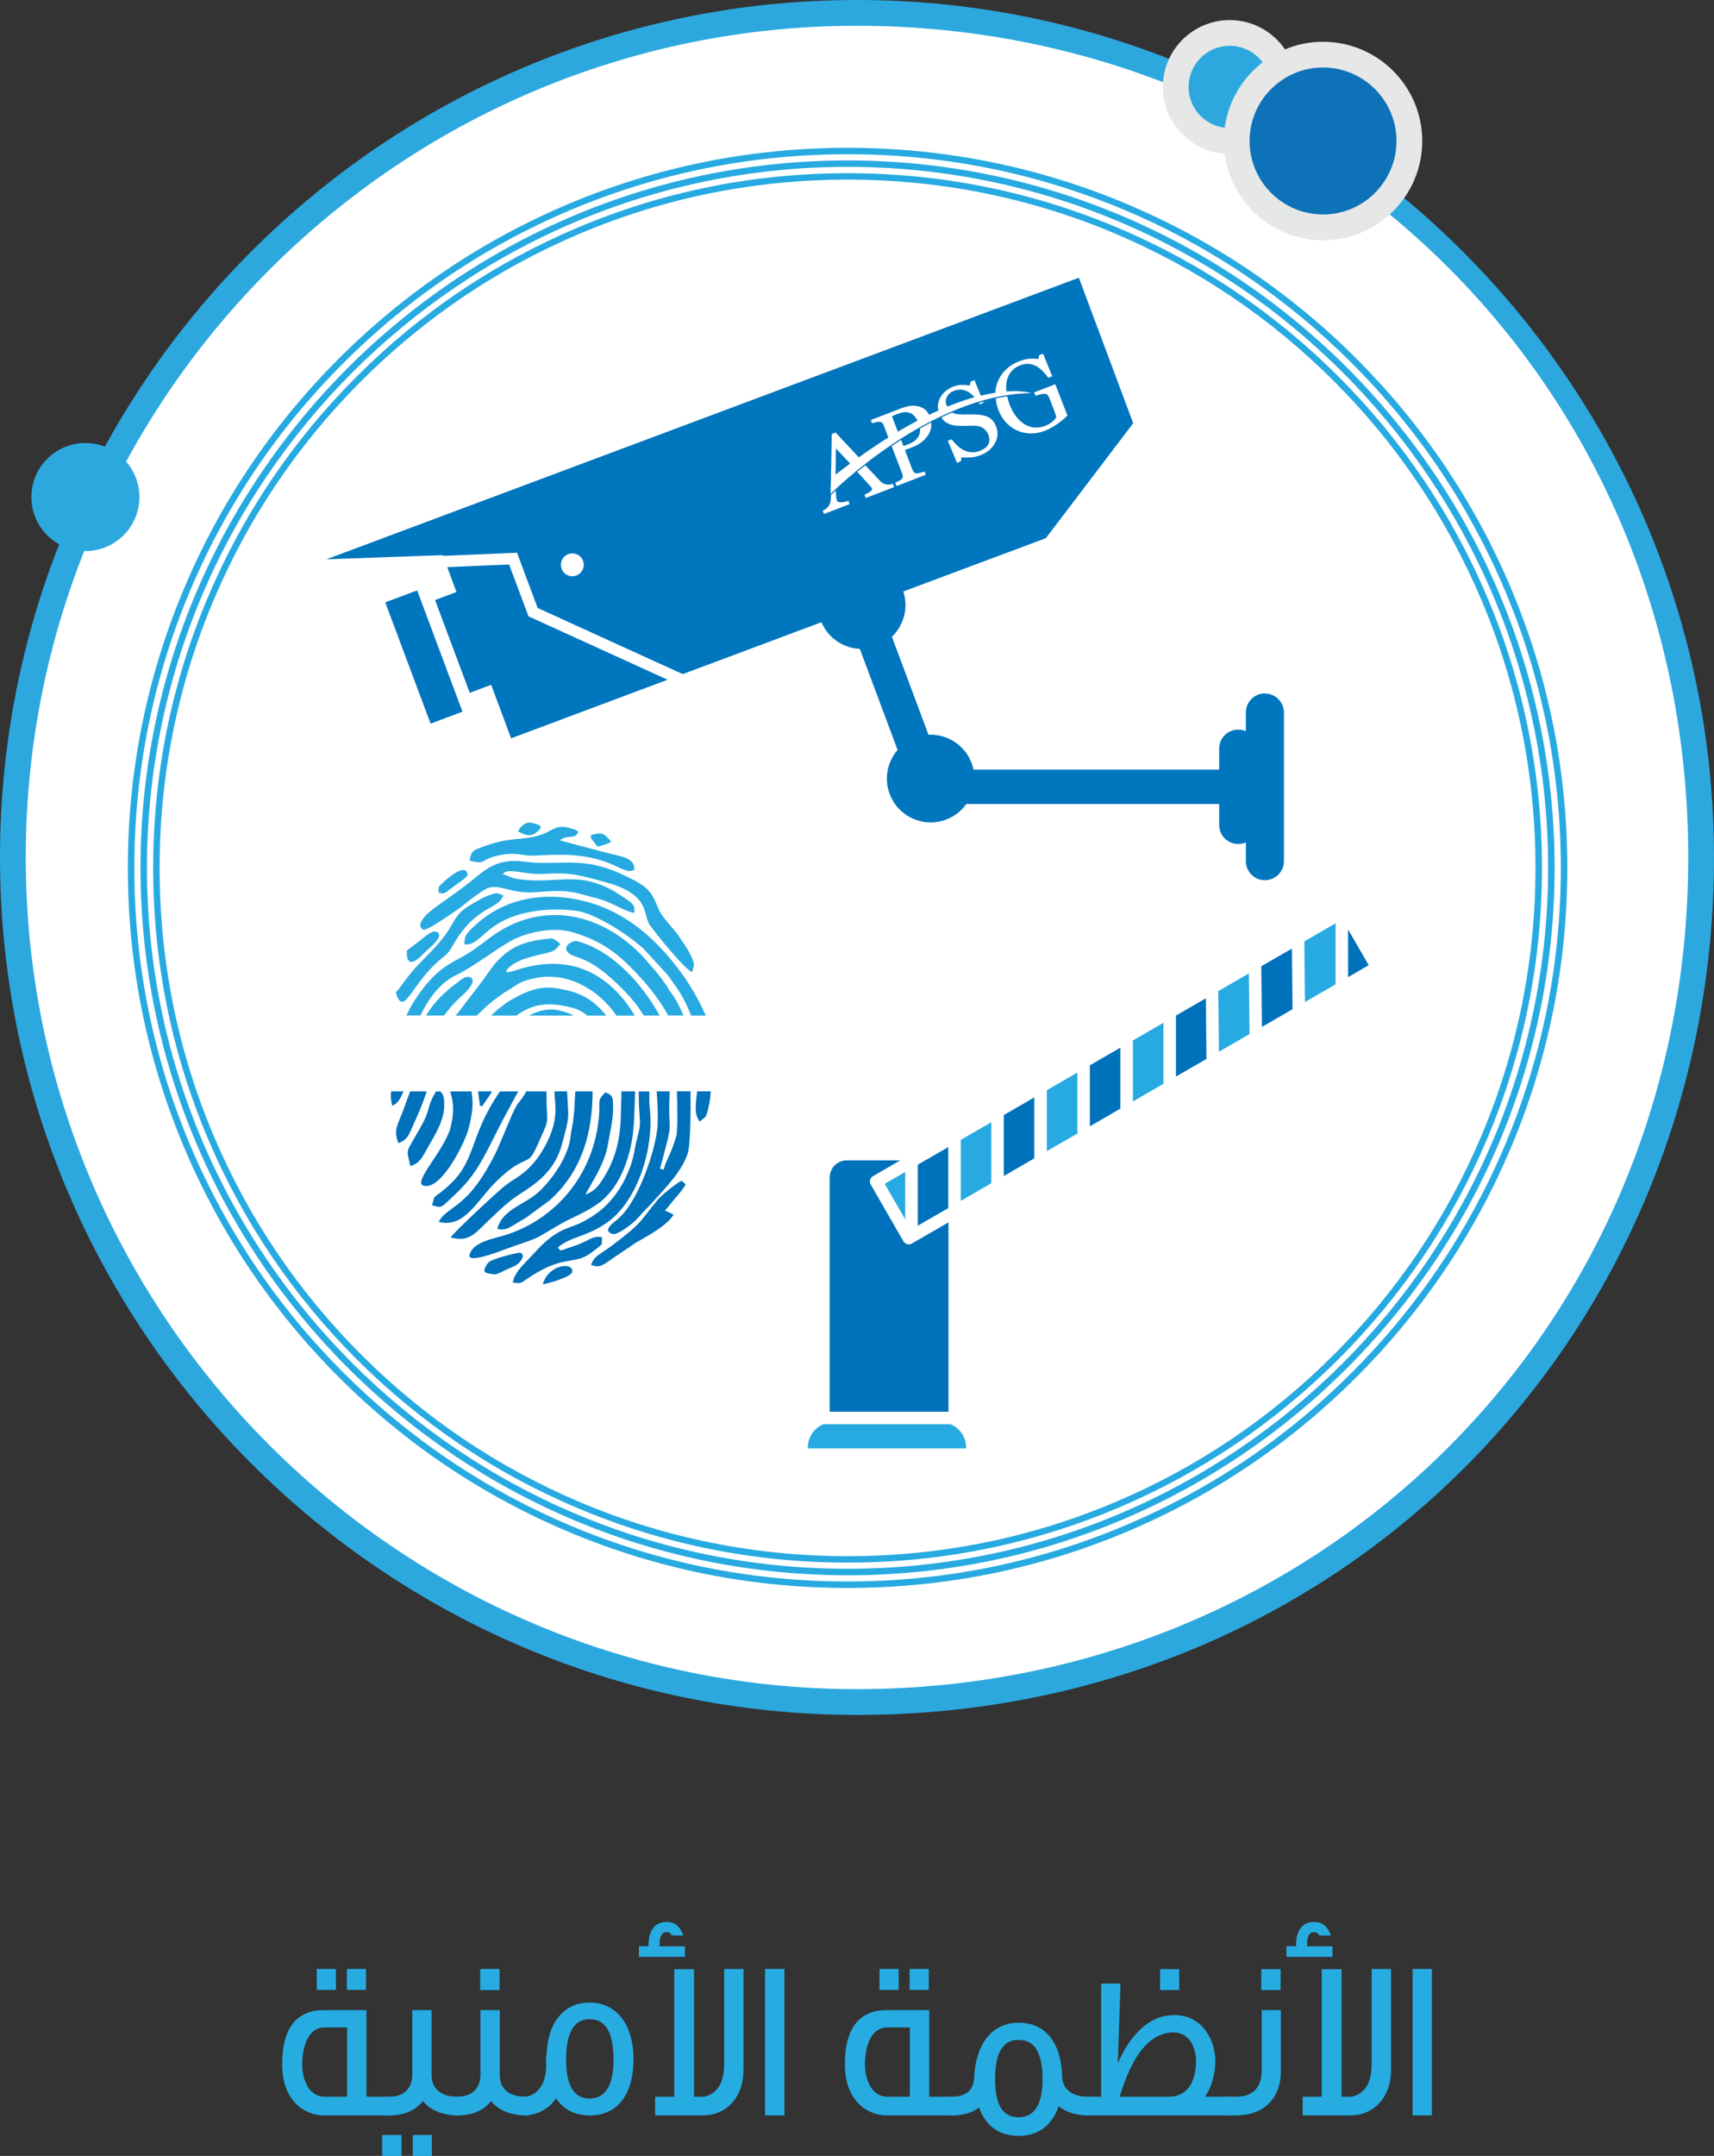 <?xml version="1.0" encoding="UTF-8"?>
<svg xmlns="http://www.w3.org/2000/svg" viewBox="0 0 322.7 405.68">
  <rect x="0" y="0" width="322.7" height="405.68" fill="#333333" stroke="none"/>
  <defs>
    <style>
      .cls-1 {
        fill: #0076be;
      }

      .cls-2 {
        fill: #e6e7e7;
      }

      .cls-3 {
        fill: #fff;
      }

      .cls-4 {
        fill: #0d72b8;
      }

      .cls-5 {
        fill: #27ace2;
      }

      .cls-6, .cls-7 {
        fill: #27aae1;
      }

      .cls-8 {
        fill: #2ca8df;
      }

      .cls-9 {
        mix-blend-mode: multiply;
      }

      .cls-7, .cls-10 {
        fill-rule: evenodd;
      }

      .cls-10 {
        fill: #0071bb;
      }

      .cls-11 {
        isolation: isolate;
      }
    </style>
  </defs>
  <g class="cls-11">
    <g id="Layer_1" data-name="Layer 1">
      <g>
        <g>
          <g>
            <circle class="cls-3" cx="161.35" cy="161.35" r="158.93"></circle>
            <path class="cls-8" d="m161.35,322.7C72.38,322.7,0,250.32,0,161.35S72.38,0,161.35,0s161.35,72.38,161.35,161.35-69.37,161.35-161.35,161.35Zm0-317.85C75.06,4.85,4.85,75.06,4.85,161.35s70.21,156.5,156.5,156.5,156.5-67.28,156.5-156.5S247.65,4.85,161.35,4.85Z"></path>
          </g>
          <circle class="cls-8" cx="16.08" cy="93.53" r="10.17"></circle>
          <g>
            <circle class="cls-8" cx="231.51" cy="16.37" r="10.17"></circle>
            <path class="cls-2" d="m231.52,28.96c-6.94,0-12.59-5.65-12.59-12.59s5.65-12.59,12.59-12.59,12.59,5.65,12.59,12.59-5.65,12.59-12.59,12.59Zm0-20.34c-4.27,0-7.74,3.47-7.74,7.74s3.47,7.74,7.74,7.74,7.74-3.47,7.74-7.74-3.47-7.74-7.74-7.74Z"></path>
          </g>
          <g>
            <circle class="cls-4" cx="249.09" cy="26.54" r="16.26"></circle>
            <path class="cls-2" d="m249.09,45.22c-10.3,0-18.68-8.38-18.68-18.68s8.38-18.68,18.68-18.68,18.68,8.38,18.68,18.68-8.38,18.68-18.68,18.68Zm0-32.52c-7.63,0-13.83,6.21-13.83,13.83s6.21,13.83,13.83,13.83,13.83-6.21,13.83-13.83-6.21-13.83-13.83-13.83Z"></path>
          </g>
        </g>
        <g class="cls-9">
          <g>
            <path class="cls-6" d="m159.57,296.42c-73.4,0-133.12-59.72-133.12-133.12S86.17,30.19,159.57,30.19s133.12,59.72,133.12,133.12-59.72,133.12-133.12,133.12Zm0-265.02c-72.73,0-131.9,59.17-131.9,131.9s59.17,131.9,131.9,131.9,131.9-59.17,131.9-131.9S232.3,31.4,159.57,31.4Z"></path>
            <path class="cls-6" d="m159.57,298.81c-18.29,0-36.03-3.58-52.74-10.65-16.14-6.83-30.63-16.59-43.07-29.04-12.44-12.45-22.21-26.94-29.04-43.07-7.07-16.71-10.65-34.45-10.65-52.74s3.59-36.04,10.65-52.74c6.82-16.13,16.59-30.63,29.04-43.07,12.45-12.44,26.94-22.21,43.07-29.04,16.71-7.07,34.45-10.65,52.74-10.65s36.03,3.58,52.75,10.65c16.13,6.82,30.62,16.59,43.07,29.04,12.44,12.44,22.21,26.94,29.04,43.07,7.07,16.71,10.65,34.45,10.65,52.74s-3.59,36.04-10.65,52.74c-6.82,16.13-16.59,30.63-29.04,43.07-12.45,12.44-26.93,22.21-43.07,29.04-16.71,7.07-34.46,10.65-52.75,10.65Zm0-269.79c-18.13,0-35.71,3.55-52.27,10.55-15.99,6.77-30.36,16.45-42.68,28.78-12.33,12.33-22.02,26.7-28.78,42.68-7,16.56-10.55,34.14-10.55,52.27s3.55,35.72,10.55,52.27c6.76,15.99,16.44,30.35,28.78,42.69,12.33,12.33,26.69,22.01,42.68,28.78,16.56,7,34.14,10.55,52.27,10.55s35.71-3.55,52.28-10.55c15.99-6.77,30.35-16.45,42.68-28.78,12.34-12.34,22.02-26.7,28.78-42.69,7-16.56,10.55-34.14,10.55-52.27s-3.55-35.72-10.55-52.27c-6.76-15.99-16.45-30.35-28.78-42.68-12.33-12.33-26.69-22.02-42.68-28.78-16.56-7-34.15-10.55-52.28-10.55Zm0,265.02c-17.65,0-34.77-3.46-50.88-10.28-15.57-6.58-29.54-16.01-41.56-28.01-12.01-12.01-21.44-25.99-28.01-41.56-6.82-16.11-10.28-33.23-10.28-50.88s3.46-34.77,10.28-50.88c6.58-15.57,16-29.55,28.01-41.55,12.01-12.01,25.99-21.43,41.56-28.02,16.11-6.82,33.23-10.27,50.88-10.27s34.77,3.46,50.88,10.27c15.57,6.58,29.55,16.01,41.56,28.02,12.01,12,21.43,25.99,28.02,41.55,6.82,16.12,10.28,33.24,10.28,50.88s-3.46,34.77-10.28,50.88c-6.58,15.57-16.01,29.55-28.02,41.56-12.01,12.01-25.99,21.43-41.56,28.01-16.11,6.82-33.23,10.28-50.88,10.28Zm0-260.24c-17.49,0-34.45,3.42-50.41,10.17-15.42,6.52-29.27,15.86-41.17,27.76-11.9,11.9-21.24,25.75-27.76,41.17-6.75,15.97-10.18,32.93-10.18,50.41s3.42,34.45,10.18,50.41c6.52,15.42,15.86,29.27,27.76,41.17,11.9,11.9,25.75,21.23,41.17,27.76,15.96,6.75,32.93,10.18,50.41,10.18s34.45-3.42,50.41-10.18c15.42-6.52,29.27-15.86,41.17-27.76,11.9-11.9,21.24-25.75,27.76-41.17,6.75-15.96,10.18-32.93,10.18-50.41s-3.42-34.45-10.18-50.41c-6.53-15.42-15.86-29.27-27.76-41.17-11.89-11.89-25.74-21.23-41.17-27.76-15.96-6.75-32.93-10.17-50.41-10.17Z"></path>
          </g>
          <g>
            <g id="Camera">
              <path class="cls-1" d="m95.86,106.22l-11.66.5,1.74,4.68-4.03,1.51,6.53,17.46,4.03-1.51,3.76,10.07,29.46-11.02-26.18-11.93-3.66-9.76Zm-23.33,7.12l8.54,22.83,6-2.25-8.53-22.82-6.01,2.24Zm165.61,17.14c-1.98,0-3.58,1.61-3.58,3.58v3.53c-.45-.19-.93-.3-1.44-.3-1.97,0-3.58,1.6-3.58,3.58v3.95h-46.27c-.08-.41-.19-.82-.34-1.22-1.29-3.44-4.63-5.51-8.12-5.34l-6.89-18.44c2.23-2.13,3.16-5.43,2.15-8.52l26.83-10.03,16.45-21.63-10.23-27.38L61.45,105.25l21.9-.79.05.14,13.16-.56.78-.03,3.88,10.39,27.32,12.45,26.12-9.77c1.27,3,4.13,4.89,7.22,5.02l7.11,19.01c-1.9,2.2-2.59,5.36-1.49,8.29,1.59,4.26,6.34,6.43,10.61,4.83,1.6-.6,2.91-1.65,3.82-2.94h47.61v3.95c0,1.98,1.61,3.58,3.58,3.58.51,0,.99-.11,1.44-.31v3.53c0,1.98,1.6,3.59,3.58,3.59s3.59-1.61,3.59-3.59v-27.96c0-1.98-1.61-3.58-3.59-3.58Zm-129.63-22.18c-1.11.42-2.36-.15-2.77-1.26-.41-1.11.14-2.35,1.26-2.77,1.11-.41,2.35.15,2.77,1.26.41,1.11-.15,2.35-1.26,2.77Z"></path>
            </g>
            <g>
              <path class="cls-3" d="m196.36,66.56l-.72.28-.15.73c-.5-.08-1.05-.1-1.65-.06-.6.04-1.26.2-1.99.48-.9.35-1.69.83-2.36,1.46-.67.62-1.18,1.33-1.53,2.13-.33.73-.51,1.5-.56,2.32h0c-.84.13-1.75.31-2.75.55l-1.18-2.92-.72.28-.15.73c-.47-.08-.98-.12-1.51-.11-.53,0-1.1.12-1.69.35-.52.2-.98.48-1.39.83-.41.35-.73.75-.97,1.18-.25.46-.39.93-.44,1.4-.03.35,0,.71.09,1.05h0c-.58.26-1.17.53-1.78.83-.37-.81-.99-1.33-1.88-1.58-.96-.26-2.03-.16-3.22.29l-5.86,2.25.24.61c.17-.05.37-.1.61-.16.24-.06.49-.09.74-.1.25,0,.44.06.56.2.12.14.22.31.3.51l.86,2.23h0c-1.77,1.1-3.62,2.34-5.57,3.74l-4.37-4.67-.72.28c-.03,1.73-.07,3.7-.11,5.91-.02.85-.03,1.67-.05,2.45l-.07,2.92s18.71-18.81,37.8-18.97c0,0-1.54-.55-4.69-.32,0-.05-.01-.09-.02-.14-.07-.79-.02-1.49.16-2.11.18-.64.48-1.18.89-1.63.41-.45.94-.79,1.58-1.04.59-.23,1.14-.32,1.65-.26.51.05.98.2,1.42.45.43.25.83.57,1.2.95.36.39.7.79,1.01,1.21l.74-.29-1.73-4.25Zm-28.44,11.75l1.28-.49c.51-.2.97-.29,1.37-.27.4.02.76.12,1.07.31.3.18.55.42.76.73.13.19.24.37.33.57-1.18.62-2.41,1.31-3.69,2.07h0s-1.12-2.91-1.12-2.91Zm-10.53,6.09l2.67,2.83h0c-.9.66-1.81,1.36-2.75,2.09h0s.08-4.91.08-4.91Zm20.96-7.88h0c-.06-.11-.11-.23-.16-.35-.19-.51-.16-1.01.11-1.52.27-.51.69-.87,1.26-1.09.54-.21,1.04-.29,1.49-.23.45.05.87.2,1.26.43.4.24.76.55,1.09.91.02.03.05.05.07.08-1.54.43-3.24,1-5.12,1.77"></path>
              <path class="cls-3" d="m166.88,91.17c-.26-.05-.47-.13-.64-.22-.17-.09-.34-.24-.52-.42l-2.79-2.98c-.55.43-1.06.84-1.55,1.24l.48.5,2.12,2.33s.09.11.13.18c.04.07.07.13.09.18.05.13-.07.29-.34.5-.28.21-.65.41-1.1.62l.24.61,5.33-2.05-.24-.61c-.15.05-.35.09-.6.13-.24.03-.45.03-.62,0"></path>
              <path class="cls-3" d="m157.57,94.22c-.04-.1-.07-.23-.1-.4s-.05-.39-.07-.67c-.01-.27-.02-.56-.03-.87-.61.57-.93.89-.93.89h0c0,.2-.01.41-.02.62-.01.35-.05.63-.12.85-.07.22-.19.46-.37.7-.12.15-.28.3-.49.44-.21.15-.4.25-.55.33l.24.61,4.83-1.86-.24-.61c-.49.16-.94.25-1.37.27-.43.02-.69-.09-.78-.32"></path>
              <path class="cls-3" d="m173.21,80.65c.04.31.01.63-.08.97-.09.37-.31.72-.64,1.07-.33.35-.82.65-1.48.9l-.92.35-.45-1.16c-.6.38-1.19.77-1.77,1.16l2,5.2c.09.22.12.42.09.6-.03.18-.11.33-.27.48-.09.09-.27.2-.53.33-.26.13-.46.23-.61.3l.24.61,5.51-2.12-.24-.61c-.23.08-.49.16-.78.23-.29.07-.49.11-.62.11-.25,0-.44-.06-.56-.18-.13-.13-.23-.29-.31-.49l-1.43-3.71,1.44-.55c.61-.24,1.17-.53,1.66-.9.49-.36.9-.79,1.24-1.29.34-.5.55-1.05.62-1.64.03-.27.03-.54,0-.81-.72.37-1.43.75-2.12,1.14"></path>
              <path class="cls-3" d="m184.45,76.07l.73-.28-.08-.2c-.28.08-.56.16-.84.24.06.08.12.16.18.24"></path>
              <path class="cls-3" d="m185.92,78.44c-.34-.16-.72-.27-1.13-.33-.41-.06-.82-.1-1.24-.11-.46-.01-.93-.01-1.42,0-.48.02-.98,0-1.5-.02-.52-.03-.97-.15-1.34-.35-.69.29-1.38.6-2.05.92.27.44.6.77,1,1.01.59.35,1.31.54,2.16.57.43.02.93.02,1.51,0,.58-.01,1.09-.02,1.54-.02.66,0,1.21.15,1.66.47.45.31.77.71.96,1.2.13.33.19.65.2.94,0,.29-.05.57-.17.83-.12.26-.31.51-.59.73-.27.22-.61.41-1.03.57-.55.21-1.08.3-1.58.26-.5-.04-.97-.17-1.41-.39-.47-.23-.89-.52-1.25-.86-.36-.34-.72-.74-1.07-1.2l-.73.28,1.74,4.14.72-.28.15-.78c.51.08,1.08.1,1.72.05.64-.05,1.24-.19,1.82-.41,1.24-.48,2.15-1.23,2.72-2.25.57-1.02.64-2.08.23-3.16-.17-.45-.39-.83-.65-1.12-.26-.29-.58-.53-.96-.71"></path>
              <path class="cls-3" d="m198.68,72.3l-3.98,1.53.24.63c.2-.06.47-.14.83-.23.36-.09.65-.13.88-.12.25,0,.45.08.59.24.14.16.26.36.35.6l.71,1.85c.08.21.18.47.29.78.11.31.2.62.27.93-.11.24-.36.53-.74.85-.38.32-.83.59-1.36.79-.71.27-1.41.37-2.08.29-.67-.08-1.3-.3-1.87-.67-.57-.36-1.08-.84-1.54-1.45-.46-.61-.84-1.31-1.14-2.08-.22-.58-.39-1.13-.49-1.67-.72.11-1.44.24-2.16.4.05.73.21,1.46.5,2.2.37.97.88,1.78,1.52,2.43.64.65,1.35,1.14,2.13,1.47.77.32,1.6.48,2.47.49.87,0,1.72-.16,2.54-.47.77-.29,1.51-.69,2.24-1.18.73-.49,1.42-1.06,2.09-1.71-.07-.15-2.29-5.9-2.29-5.9"></path>
            </g>
          </g>
          <g>
            <polygon class="cls-10" points="178.53 227.33 178.53 215.85 172.78 219.17 172.78 230.65 178.53 227.33 178.53 227.33"></polygon>
            <polygon class="cls-7" points="180.89 214.49 180.89 225.97 186.63 222.65 186.63 211.18 180.89 214.49 180.89 214.49"></polygon>
            <polygon class="cls-7" points="251.45 185.23 251.45 173.75 245.57 177.14 245.69 188.55 251.45 185.23 251.45 185.23"></polygon>
            <polygon class="cls-10" points="253.81 174.9 253.81 183.87 257.69 181.62 253.81 174.9 253.81 174.9"></polygon>
            <polygon class="cls-7" points="170.43 229.46 170.43 220.53 166.56 222.76 170.43 229.46 170.43 229.46"></polygon>
            <polygon class="cls-10" points="243.35 189.91 243.23 178.5 237.47 181.82 237.59 193.23 243.35 189.91 243.35 189.91"></polygon>
            <polygon class="cls-7" points="235.25 194.58 235.13 183.17 229.37 186.5 229.49 197.91 235.25 194.58 235.25 194.58"></polygon>
            <polygon class="cls-10" points="227.14 199.26 227.03 187.85 221.4 191.1 221.4 202.58 227.14 199.26 227.14 199.26"></polygon>
            <polygon class="cls-7" points="219.04 203.94 219.04 192.46 213.3 195.78 213.3 207.26 219.04 203.94 219.04 203.94"></polygon>
            <polygon class="cls-10" points="210.94 208.56 210.94 197.14 205.19 200.46 205.19 211.94 211.03 208.56 210.94 208.56 210.94 208.56"></polygon>
            <polygon class="cls-7" points="202.84 213.18 202.84 201.82 197.09 205.14 197.09 216.61 203.05 213.18 202.84 213.18 202.84 213.18"></polygon>
            <polygon class="cls-10" points="194.73 217.97 194.73 206.5 188.99 209.82 188.99 221.29 194.73 217.97 194.73 217.97"></polygon>
            <path class="cls-10" d="m156.2,265.65h22.37v-35.63l-6.88,3.97c-.56.33-1.28.13-1.61-.43l-6.14-10.65c-.32-.56-.13-1.28.43-1.6l5.13-2.96h-10.08c-.89,0-1.69.36-2.27.94-.58.58-.94,1.39-.94,2.27v44.07h0Z"></path>
            <path class="cls-7" d="m178.99,268h-23.96c-.82.34-1.53.9-2.04,1.6-.56.78-.9,1.74-.9,2.79v.16h29.81v-.16c0-.92-.26-1.78-.72-2.51-.47-.75-1.15-1.37-1.95-1.76l-.24-.12Z"></path>
          </g>
          <g>
            <path class="cls-7" d="m79.15,191.1c1.56-3.25,3.69-6.25,7.12-7.81.56-.25.75-.37,1.25-.69,3.75-2.19,5.12-3.5,8.68-5.56,2.44-1.37,7.37-2.69,11.12-1.75,5,1.37,8.37,3.5,11.93,7.24,2.69,2.75,4.87,5.5,6.56,8.56h2.87c-.69-1.62-1.5-3.19-2.31-4.25-.44-.56-.5-.81-.87-1.37-.31-.44-.5-.69-.81-1.12-.37-.5-.63-.81-1-1.31-.69-.81-1.31-1.5-2-2.31-7.81-8.87-19.55-11.74-29.48-4.25-.88.69-1.62,1.19-2.44,1.81-3.94,3-6.87,2.62-11.56,9.74-.69,1-1.19,2-1.69,3.06h2.62Zm45.04,0c-3.5-6.37-9.18-12.3-15.49-13.99-.75-.25-3.06.94-1.69,2.19,1.37,1.25,3.81.25,10.31,6.93,1.62,1.62,2.87,3.19,3.87,4.87h3Zm-12.93-33.98c0,.69,0,.62.44,1.19.31.37.56.69.81,1,.75-.19,2-.5,2.56-.94-1.5-1.69-1.56-1.75-3.81-1.25h0Zm-13.74-.69c1.06.56,2.25,1.25,3.56.13,1.44-1.19.5-1.31-.81-1.69-1.31-.37-2.25.63-2.75,1.56h0Zm-14.87,10.43c-.19.56-.06.63-.06,1.12.94.25,1,.13,1.62-.25.5-.37.81-.62,1.31-1,.69-.5,2.19-1.44,2.56-2.12,0-.06,0-.19-.06-.12-.25.31.31-.5-.62-.75-1.25-.38-4.68,2.87-4.75,3.12h0Zm-6.06,12.06c-.12,4.18,2.75.94,3.56.12.62-.56,3.93-3.19,1.87-3.75-.75-.19-2.25,1.12-2.75,1.56-.88.69-1.87,1.37-2.69,2.06h0Zm-2.06,7.81c.12.38.12.5.31.94,1.44,2.94,2.69-2.37,7.75-6.87.94-.81,1.69-1.19,2.44-2.5,4.5-8.12,8.68-6.93,9.74-9.81-1.5-.44-.87-.75-3.37.25-1,.44-1.87,1-2.93,1.62-2.81,1.62-3,3.37-4.62,5.56-1.62,2.12-2.94,3.37-4.68,5.19-.94.94-1.44,1.5-2.31,2.62-.81,1.06-1.5,2.06-2.31,3h0Zm9.06,4.37c.94-1.25,2-2.5,3.25-3.62,3.94-3.44,1.5-4.06.44-3.44-.44.25-.63.44-1.06.75-2.87,2.12-4.62,4-6,6.31h3.37Zm5-30.04l-.19.87c3.56.94,1.56-.37,6.31-1.12,2.94-.44,3.75.31,5.93.19,5-.25,9.56-.5,14.68,1.69,1.19.5,1.31.75,2.93,1.19.69.19.19-.12,1.19-.12.13-2.56-2.69-2.56-5.81-3.44-2.75-.75-5.5-1.44-8.24-2.19,1.5-1.19,2.94-.06,3.5-1.62-.56-.5-1.06-.5-2.12-.81-2-.5-3,.69-4.56,1.25-3.87,1.44-5.93.25-11.74,2.56-.81.31-1.56.44-1.87,1.56h0Zm-1.19,16.62c3.44.62,3.94-5.75,15.87-6.5,1.56-.06,3.19-.06,5.06.19,3.62.37,9.99,4.56,12.8,7.12l4.43,4.81c.56.69.75,1.06,1.31,1.81,1.31,1.69,2.37,3.75,3.25,6h2.75c-.06-.25-.19-.5-.31-.69-.94-2.18-2.87-5.5-4.44-7.56-4.43-6-10.12-11.18-17.68-13.18-8.12-2.19-15.99-.56-21.49,4.93-.25.19-1,1-1.12,1.25-.44.63-.25,1-.44,1.81h0Zm-8.24-3.87c-.13.5.12,1,.62,1.12.69.19,5.31-3.06,6.12-3.62,1.06-.69,1.94-1.5,2.94-2.25,3.31-2.37,3.31-2.62,7.37-1.56,4.5,1.19,7.81-.69,12.99.69l3.25.87c2.94.75,4.12,2,6.93,2.75.19-1,0-1.44-.62-2-.44-.37-1.25-.88-1.87-1.31-8.06-5.31-12.18-1.75-19.93-3.19-1-.19-1.12-.5-2.31-.81.81-1.37,4.37.19,7.62-.06,5.18-.31,6.68.19,11.49,1.5,8.99,2.37,7.12,6.18,8.62,8.18,1.31,1.81,6.56,8.31,7.93,8.81.44-1.62.62-1.44-.63-3.87-.31-.56-.62-1.06-1-1.62-.5-.62-.62-.94-1.06-1.56-.81-1.12-3-3.37-3.5-4.56-1.62-3.75-1.75-4.37-7.18-6.87-7.62-3.5-11.74-1.44-18.18-2.31-4.25-.56-6.5.69-9.24,3-.56.44-.94.75-1.5,1.19-1.12.87-2,1.5-3.12,2.31-1.75,1.31-5.25,3.37-5.75,5.18h0Zm28.86,17.3c-.69-.37-1.5-.69-2.37-.88-2.19-.62-4.18-.12-6.06.88h8.43Zm-10.81,0c2.69-1.94,5.56-2.81,10.43-1.5,1.12.25,2.12.81,2.94,1.5h3.56c-1.69-2.19-4-3.87-6.62-4.56-2.87-.75-5.06-1.12-8,0-1.75.69-3.69,1.69-5.12,2.87-.69.5-1.31,1.06-1.94,1.69h4.75Zm-7.43,0c1.81-1.87,3.87-3.56,6.06-4.87,1.69-1,1.69-1.44,4.62-2.12,6-1.44,12.12,1.87,15.62,7h3.44c-.87-1.44-1.81-2.75-2.56-3.56-5.62-6.5-12.62-7.43-20.24-4.87-.44.12-1.94.62-1.25-.25,1.56-1.94,5.25-2.56,7.49-3.12,1.5-.37,1.56-.56,2.56-1.69-1.56-1.31-1.56-1.06-2.75-.94-3,.31-5.75,1.06-8.06,3.12-1.62,1.37-2.56,2.94-3.87,4.75-1.31,1.75-2.56,3.31-3.87,5.06-.38.5-.75,1-1.19,1.5h4Z"></path>
            <g>
              <path class="cls-10" d="m127.44,205.37c.13,3.25.13,7.5-.12,8.43-.88,3.19-1.94,4.5-2.37,6.31l-.69-.19c2.81-10.43,1.44-5.44,1.81-14.18v-.38h-2.44c.19,2.19.25,4.5.19,6.06-.12,3.62-2.25,9.99-4.18,13.49-1.06,1.94-2,3.37-3.62,4.75-.12.12-2.94,1.94-.63,2.56.94.19,3.62-1.94,4.25-2.56.69-.69,1.12-1.25,1.81-1.94.69-.75,1.12-1.12,1.81-1.94,2-2.25,5.31-5.5,6.31-9.06.37-1.56.5-7.62.44-11.37h-2.56Z"></path>
              <path class="cls-10" d="m102.2,241.66c.5,0,5.25-1.31,5.5-2.25.5-2-4.43-1.62-5.5,2.25h0Z"></path>
              <path class="cls-10" d="m91.65,239.54c2.19.56,1.62.19,4.81-1.12,2-.81,2.56-2.69,1.25-2.69-.13,0-5.18,1.06-5.87,1.94-.37.56-1.12,1.62-.19,1.87h0Z"></path>
              <path class="cls-10" d="m90.33,208.06l.44.12c.25-.5,1-1.31,1.87-2.81h-2.62c.06.94.31,2.06.31,2.69h0Z"></path>
              <path class="cls-10" d="m77.28,219.43c1.81-.62,2.19-1.62,3.19-3.37,1.44-2.56,3.56-5.68,3.12-9.18-.12-.75-.25-1.12-.69-1.5h-.81c-.5.87-.94,1.44-1.44,3.37-.44,1.5-1.06,2.69-1.69,3.75-2.62,4.68-2.5,3.44-1.69,6.93h0Z"></path>
              <path class="cls-10" d="m111.26,238.04c1.94.56,2,.12,4.75-1.69l3.69-2.5c1.94-1.12,6.06-3.31,7.12-5.31l-1.62-.75c.37-.37.5-.62.94-1.12.69-.94,2.62-2.94,2.94-3.81l-.75-.69c-.75.31-3.81,2.75-4.43,3.5-3.56,4.25-2.62,4.12-8.31,8.43-.69.56-1.5,1.06-2.31,1.62-.88.63-1.56,1-2,2.31h0Z"></path>
              <path class="cls-10" d="m73.66,205.37c-.19,1.06,0,1.81.19,2.69.94-.31,1.56-1.31,2.12-2.69h-2.31Z"></path>
              <path class="cls-10" d="m82.59,229.92c4.94,1.31,7.37-4.31,11.06-7.81.94-.94,2.87-2.56,3.93-3.06,2.37-1.25,2.25-.63,3.69-3.75,2.44-5.5,1.62-3.25,1.62-9.18v-.75h-3.81c-.25.44-.5.87-.81,1.31-.44.63-.81.94-1.19,1.69-.81,1.37-2.75,6.56-3.87,8.81-1.31,2.56-2.87,5.25-4.75,7.31-2.75,3-4.75,3.37-5.87,5.43h0Z"></path>
              <path class="cls-10" d="m120.25,205.37c0,1.25.06,2.44.06,2.94.25,4,.37,2.87-.56,6.75-.56,2.5-.44,3.25-2,6.62-.87,1.87-2.19,3.69-3.5,5-1.5,1.44-2.69,2.25-4.43,3.18-2.75,1.5-4.75.94-9.31,6-1.87,2.06-3.44,3.25-4,5.44,1.12.25,1.62.19,2.31-.37,7.25-5.12,9.25-2.69,12.56-5.25,2.75-2.06,1.69-1.25,2-2.87-1.06-.19-1.56,0-2.37.37-.69.37-1.25.63-2,.94-.88.37-1.31.44-2.12.75-1.25.38-1.19.75-1.87-.12,2.44-2.12,5.56-2,9.43-4.81,5.75-4.18,8.74-14.12,7.87-21.49-.13-1.19-.06-2.19-.06-3.06h-2Z"></path>
              <path class="cls-10" d="m131.25,205.37c-.25,2.31-.62,4.37.5,5.68,1.31-1.12,1.12-.75,1.5-2.12.31-1.12.5-2.31.56-3.56h-2.56Z"></path>
              <path class="cls-10" d="m81.71,225.49l-.38,1.31c1.94.5,1.5.62,4.12-1.81,3.56-3.37,4.81-5.56,7.31-10.49,1.37-2.81,2.81-5.43,4.25-8.12.19-.31.37-.69.56-1h-3.44c-6.25,9.06-4.12,13.49-10.87,18.74-.37.38-1.5,1-1.56,1.37h0Z"></path>
              <path class="cls-10" d="m104.39,205.37v.06c.06,2.06.5,3.62-.19,6.37-.75,2.75-2.37,5.5-3.81,7.12-2.25,2.56-3.62,2.81-5.37,4.25-1.25.94-9.68,8.81-10.18,9.68,2.94.75,4.06-.13,6.31-2.37,1.75-1.69,3.25-3.19,5.06-4.62,2.56-2.06,7.81-4.06,9.56-10.43,1.56-5.81,1.25-4.5,1-10.06h-2.37Z"></path>
              <path class="cls-10" d="m84.77,205.37c.5,1.69.87,3.56.06,6.81-1.25,4.44-7.25,10.37-5.06,10.93,3.37.94,7.81-8.31,8.37-10.49,1.25-4.5.75-6.06.63-7.24h-4Z"></path>
              <path class="cls-10" d="m108.32,205.37c-.06.69-.06,1.37-.13,2.06,0,1.06-.12,2.12-.25,3.06-.06,1.12-.37,2.06-.5,3.25-.38,3.75-3.19,7.75-5.62,10.18-2.81,2.81-7.18,3.44-8.18,7.31,1.81.5,2.62-.56,5.25-2l4.62-3.37c6.12-5.5,8.06-12.87,8.06-20.49h-3.25Z"></path>
              <path class="cls-10" d="m74.97,215.12c2-.69,2.12-1.94,3.31-4.5.75-1.62,1.44-3.37,2.06-5.25h-3.12c-.38,1.06-.81,2.12-1.12,3.06-1.44,3.87-2,4-1.12,6.68h0Z"></path>
              <path class="cls-10" d="m117.01,205.37l-.12,4.18c-.06,4.56-.88,8.37-3.37,12.3-.94,1.5-1.75,2.37-3.31,2.94,1.37-2.56,3.62-5.81,4.25-9.43.5-3.06,1.12-4.93.94-8.06-.06-1.06-.31-1.31-1.44-1.75-1.75,1.87-.81,1.25-1.25,5.12-1.12,10.49-8,18.55-17.18,21.61-2.12.75-6.43,1.25-7.12,3.81-.56,2,6.87-1.12,8.37-1.62,4.87-1.62,4-1.37,8.37-3.93,2.69-1.56,5.37-2.44,7.87-4.37,3.94-3.12,5.93-8.99,6.31-14.55.12-2.12.19-4.12.25-6.25h-2.56Z"></path>
            </g>
          </g>
        </g>
      </g>
      <g>
        <path class="cls-5" d="m60.95,398.06c-3.26,0-7.83-2.41-7.83-9.61s3.05-10.2,7.83-10.2h8.04v16.3h4.95v3.51h-12.99Zm4.4-16.55h-4.27c-3.39,0-4.19,4.32-4.19,6.94s1.14,6.09,4.19,6.09h4.27v-13.04Zm-5.71-7.07v-3.94h3.6v3.94h-3.6Zm5.67,0v-3.94h3.6v3.94h-3.6Z"></path>
        <path class="cls-5" d="m71.95,405.68v-3.94h3.64v3.94h-3.64Zm14.18-7.62c-2.88-.04-5.12-.97-6.52-2.71-1.35,1.78-3.51,2.71-6.31,2.71h-.63v-3.51h.63c2.71,0,4.32-1.57,4.32-4.15v-12.15h3.64v12.28c0,2.58,1.86,4.02,4.87,4.02h.64v3.51h-.64Zm-8.42,7.62v-3.94h3.6v3.94h-3.6Z"></path>
        <path class="cls-5" d="m98.96,398.06c-2.88-.04-5.12-.97-6.52-2.71-1.35,1.78-3.51,2.71-6.31,2.71h-.63v-3.51h.63c2.71,0,4.32-1.57,4.32-4.15v-12.15h3.64v12.28c0,2.58,1.86,4.02,4.87,4.02h.64v3.51h-.64Zm-8.55-23.58v-3.98h3.64v3.98h-3.64Z"></path>
        <path class="cls-5" d="m111.02,398.06c-2.75,0-4.91-1.1-6.35-3.22-1.31,2.03-3.6,3.22-6.14,3.22v-3.51c1.65,0,3.05-1.06,3.77-2.79.68-1.78.51-3.34.51-4.87h.08c.17-6.26,3.22-10.07,8.13-10.07s8.25,3.98,8.25,10.67-3.05,10.58-8.25,10.58Zm0-18.12c-2.92,0-4.44,2.54-4.44,7.58s1.52,7.37,4.44,7.37,4.49-2.46,4.49-7.28c0-5.12-1.44-7.66-4.49-7.66Z"></path>
        <path class="cls-5" d="m120.29,368.22v-1.99h1.82v-.38c0-1.02.25-4.19,3.34-4.19,1.82,0,2.58.97,3.22,2.54h-2.16c-.3-.42-.47-.63-1.02-.63-1.1,0-1.31,1.23-1.31,2.2v.47h4.78v1.99h-8.68Zm12.02,29.84c-1.48,0,.17,0-8.97,0v-3.51h3.6v-24h3.73v24h1.52c1.48,0,2.96-1.18,3.56-2.67.64-1.61.59-3.17.59-4.95v-16.42h3.64v18.96c0,5.38-3.39,8.59-7.66,8.59Z"></path>
        <path class="cls-5" d="m144.04,398.06v-27.56h3.64v27.56h-3.64Z"></path>
        <path class="cls-5" d="m166.9,398.06c-3.26,0-7.83-2.41-7.83-9.61s3.05-10.2,7.83-10.2h8.04v16.3h4.95v3.51h-12.99Zm4.4-16.55h-4.27c-3.39,0-4.19,4.32-4.19,6.94s1.14,6.09,4.19,6.09h4.27v-13.04Zm-5.71-7.07v-3.94h3.6v3.94h-3.6Zm5.67,0v-3.94h3.6v3.94h-3.6Z"></path>
        <path class="cls-5" d="m204.78,398.06c-2.24,0-4.11-.63-5.46-1.74-1.23,3.6-3.81,5.59-7.53,5.59s-6.22-1.9-7.45-5.33c-1.27.97-2.96,1.48-5.08,1.48h-.63v-3.51h.63c2.5-.04,4.02-1.1,4.15-3.64.3-6.35,3.39-10.29,8.38-10.29s7.96,3.68,8.17,9.91c0,2.58,1.86,4.02,4.83,4.02h.68v3.51h-.68Zm-12.99-14.22c-3.01,0-4.44,2.46-4.44,7.37s1.44,7.2,4.44,7.2,4.49-2.46,4.49-7.11c0-5-1.44-7.45-4.49-7.45Z"></path>
        <path class="cls-5" d="m204.19,398.06v-3.51h3.13v-21.29h3.64l-.51,14.9v.08c1.86-4.23,5.21-9.06,10.62-9.06s7.75,4.83,7.75,8.72c0,1.78-.47,4.49-1.95,6.64h5.38v3.51h-28.06Zm16.76-15.62c-6.48,0-9.19,9.14-10.16,12.11h9.23c3.89,0,5.16-3.34,5.16-6.77,0-2.41-1.23-5.33-4.23-5.33Zm-2.54-7.96v-3.94h3.6v3.94h-3.6Z"></path>
        <path class="cls-5" d="m232.68,398.06h-1.95v-3.51h1.95c3.34,0,4.87-1.86,4.87-5.04v-11.26h3.6v11.43c0,5.21-3.22,8.38-8.47,8.38Zm4.78-23.58v-3.94h3.64v3.94h-3.64Z"></path>
        <path class="cls-5" d="m242.2,368.22v-1.99h1.82v-.38c0-1.02.25-4.19,3.34-4.19,1.82,0,2.58.97,3.22,2.54h-2.16c-.3-.42-.47-.63-1.02-.63-1.1,0-1.31,1.23-1.31,2.2v.47h4.78v1.99h-8.68Zm12.02,29.84c-1.48,0,.17,0-8.97,0v-3.51h3.6v-24h3.73v24h1.52c1.48,0,2.96-1.18,3.56-2.67.64-1.61.59-3.17.59-4.95v-16.42h3.64v18.96c0,5.38-3.39,8.59-7.66,8.59Z"></path>
        <path class="cls-5" d="m265.95,398.06v-27.56h3.64v27.56h-3.64Z"></path>
      </g>
    </g>
  </g>
</svg>
